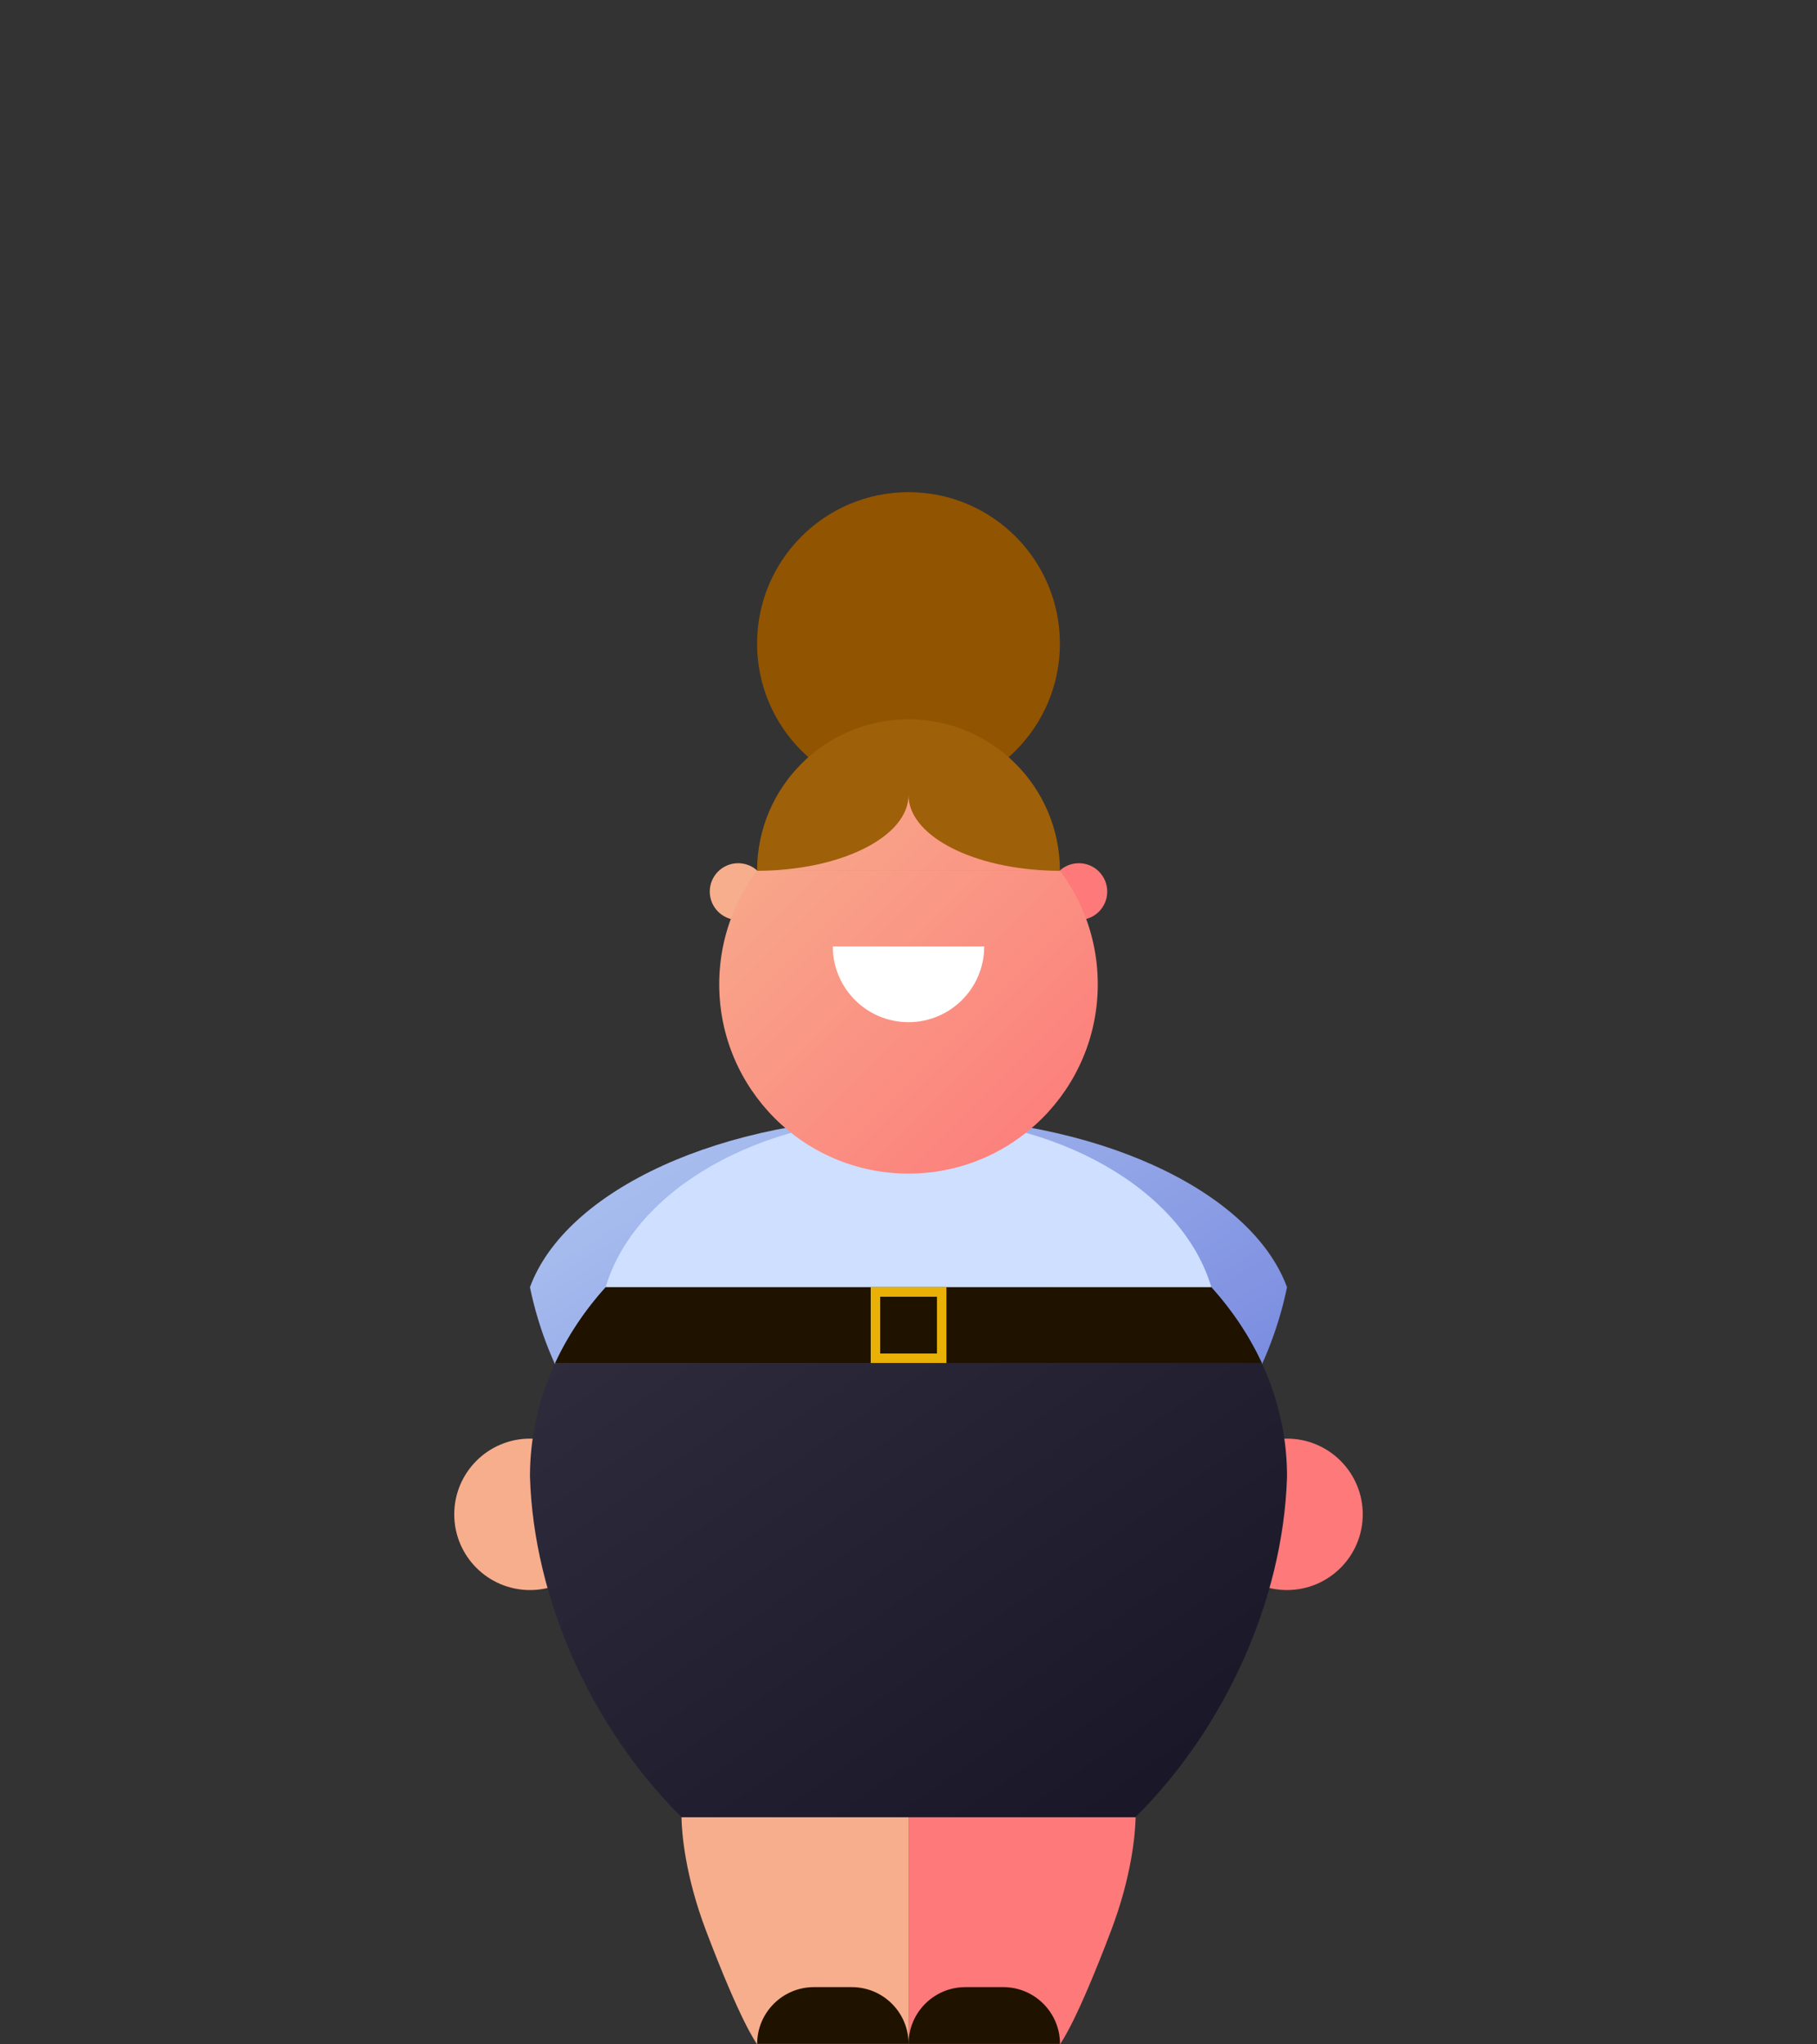 <svg viewBox="0 0 960 1080" xmlns="http://www.w3.org/2000/svg" xmlns:serif="http://www.serif.com/" fill-rule="evenodd" clip-rule="evenodd" stroke-linejoin="round" stroke-miterlimit="1.414">
    <rect x="0" y="0" width="960" height="1080" fill="#333333" stroke="none"/>
    <defs>
        <linearGradient id="gradientFace" x1="0%" y1="0%" x2="100%" y2="100%">
            <stop offset="0%" style="stop-color:#f7ae8d;stop-opacity:1" />
            <stop offset="100%" style="stop-color:#fd797a;stop-opacity:1" />
        </linearGradient>
        <linearGradient id="gradientTorsoLower" x1="0%" y1="0%" x2="100%" y2="100%">
            <stop offset="0%" style="stop-color:#302e3e;stop-opacity:1" />
            <stop offset="100%" style="stop-color:#171525;stop-opacity:1" />
        </linearGradient>
        <linearGradient id="gradientArms" x1="0%" y1="0%" x2="100%" y2="100%">
            <stop offset="0%" style="stop-color:#b1c7f1;stop-opacity:1" />
            <stop offset="100%" style="stop-color:#6979da;stop-opacity:1" />
        </linearGradient>
    </defs>
    <ellipse serif:id="Hand 2" cx="679.979" cy="800" rx="40.021" ry="40" fill="#fd797a"/>
    <ellipse serif:id="Hand 1" cx="280.021" cy="800" rx="40.021" ry="40" fill="#f7ae8d"/>
    <path serif:id="Arms" d="M280 680.069v-.073C298.9 628.674 381.553 590 480.052 590c98.476 0 181.011 38.695 199.935 90H680l-.005.022.005.013h-.007C661.079 771.222 578.538 840 480.052 840 381.553 840 298.9 771.273 280 680.069z" fill="url(#gradientArms)"/>
    <path serif:id="Torso lower" d="M480 960.015l-119.859.014C312.418 912.646 281.947 844.692 280 780.007l.003-.878c.231-37.17 15.093-71.484 40.028-99.129H480v280.015zm199.976-179.249c-2.162 64.456-32.581 132.065-80.117 179.263L480 960.015V680h159.969C665.101 707.864 680 742.501 680 780.007l-.024.759z" fill="url(#gradientTorsoLower)"/>
    <path serif:id="Torso upper" d="M320 679.996C335.12 628.674 401.242 590 480.041 590 558.84 590 624.88 628.712 640 680.035l-320-.039z" fill="#cedfff"/>
    <ellipse serif:id="Ear 2" cx="570" cy="471.01" rx="15" ry="14.99" fill="#fd797a"/>
    <ellipse serif:id="Ear 1" cx="390" cy="471.01" rx="15" ry="14.99" fill="#f7ae8d"/>
    <circle cx="480" cy="520" r="100" fill="url(#gradientFace)"/>
    <path d="M519.999 500.259C519.86 522.216 501.99 540 480 540c-22.077 0-40-17.923-40-40h80l-.001.259z" fill="#fff"/>
    <circle serif:id="Hair upper" cx="480" cy="340" r="80" fill="#915400"/>
    <path serif:id="Hair lower" d="M400 460h160v.021H400V460zm0 0c.011-44.155 35.854-80 80-80s79.989 35.845 80 80l-4.114-.052c-40.889-1.043-73.703-17.451-75.782-37.891L480 420c0 21.385-33.637 38.874-75.886 39.948L400 460z" fill="#9E6009"/>
    <path serif:id="Leg 2" d="M600 960.022c0-.029-.033-.029-.1 0H480.041v119.977h79.999l.001.001v-.001c.888-1.464 8.642-11.733 26.959-59.999 11.144-29.365 12.802-51.582 13-59.977v-.001z" fill="#fd797a"/>
    <path serif:id="Leg 1" d="M360.042 960.022c-.001-.029.033-.029.099 0h119.9V1080h-80.027c-.888-1.465-8.646-11.735-26.969-60-11.148-29.366-12.806-51.582-13.003-59.977l-.001-.001h.001z" fill="#f7ae8d"/>
    <path serif:id="Shoe 2" d="M530.041 1049.76c16.558 0 30 13.442 30 30h-79.958s-.042.531-.042 0c0-16.558 13.443-30 30-30h20z" fill="#1f1300"/>
    <path serif:id="Shoe 1" d="M450.041 1049.76c16.558 0 30 13.442 30 30h-79.958s-.042.531-.042 0c0-16.558 13.443-30 30-30h20z" fill="#1f1300"/>
    <path d="M480 720H293.374c6.681-14.406 15.696-27.847 26.657-40H480v40zm0 0v-40h159.969c10.961 12.153 19.976 25.594 26.657 40H480z" fill="#1f1300"/>
    <path serif:id="Belt buckle" d="M500.041 720.035h-40v-40h40v40zm-35-35v30h30v-30h-30z" fill="#e9b105"/>
</svg>